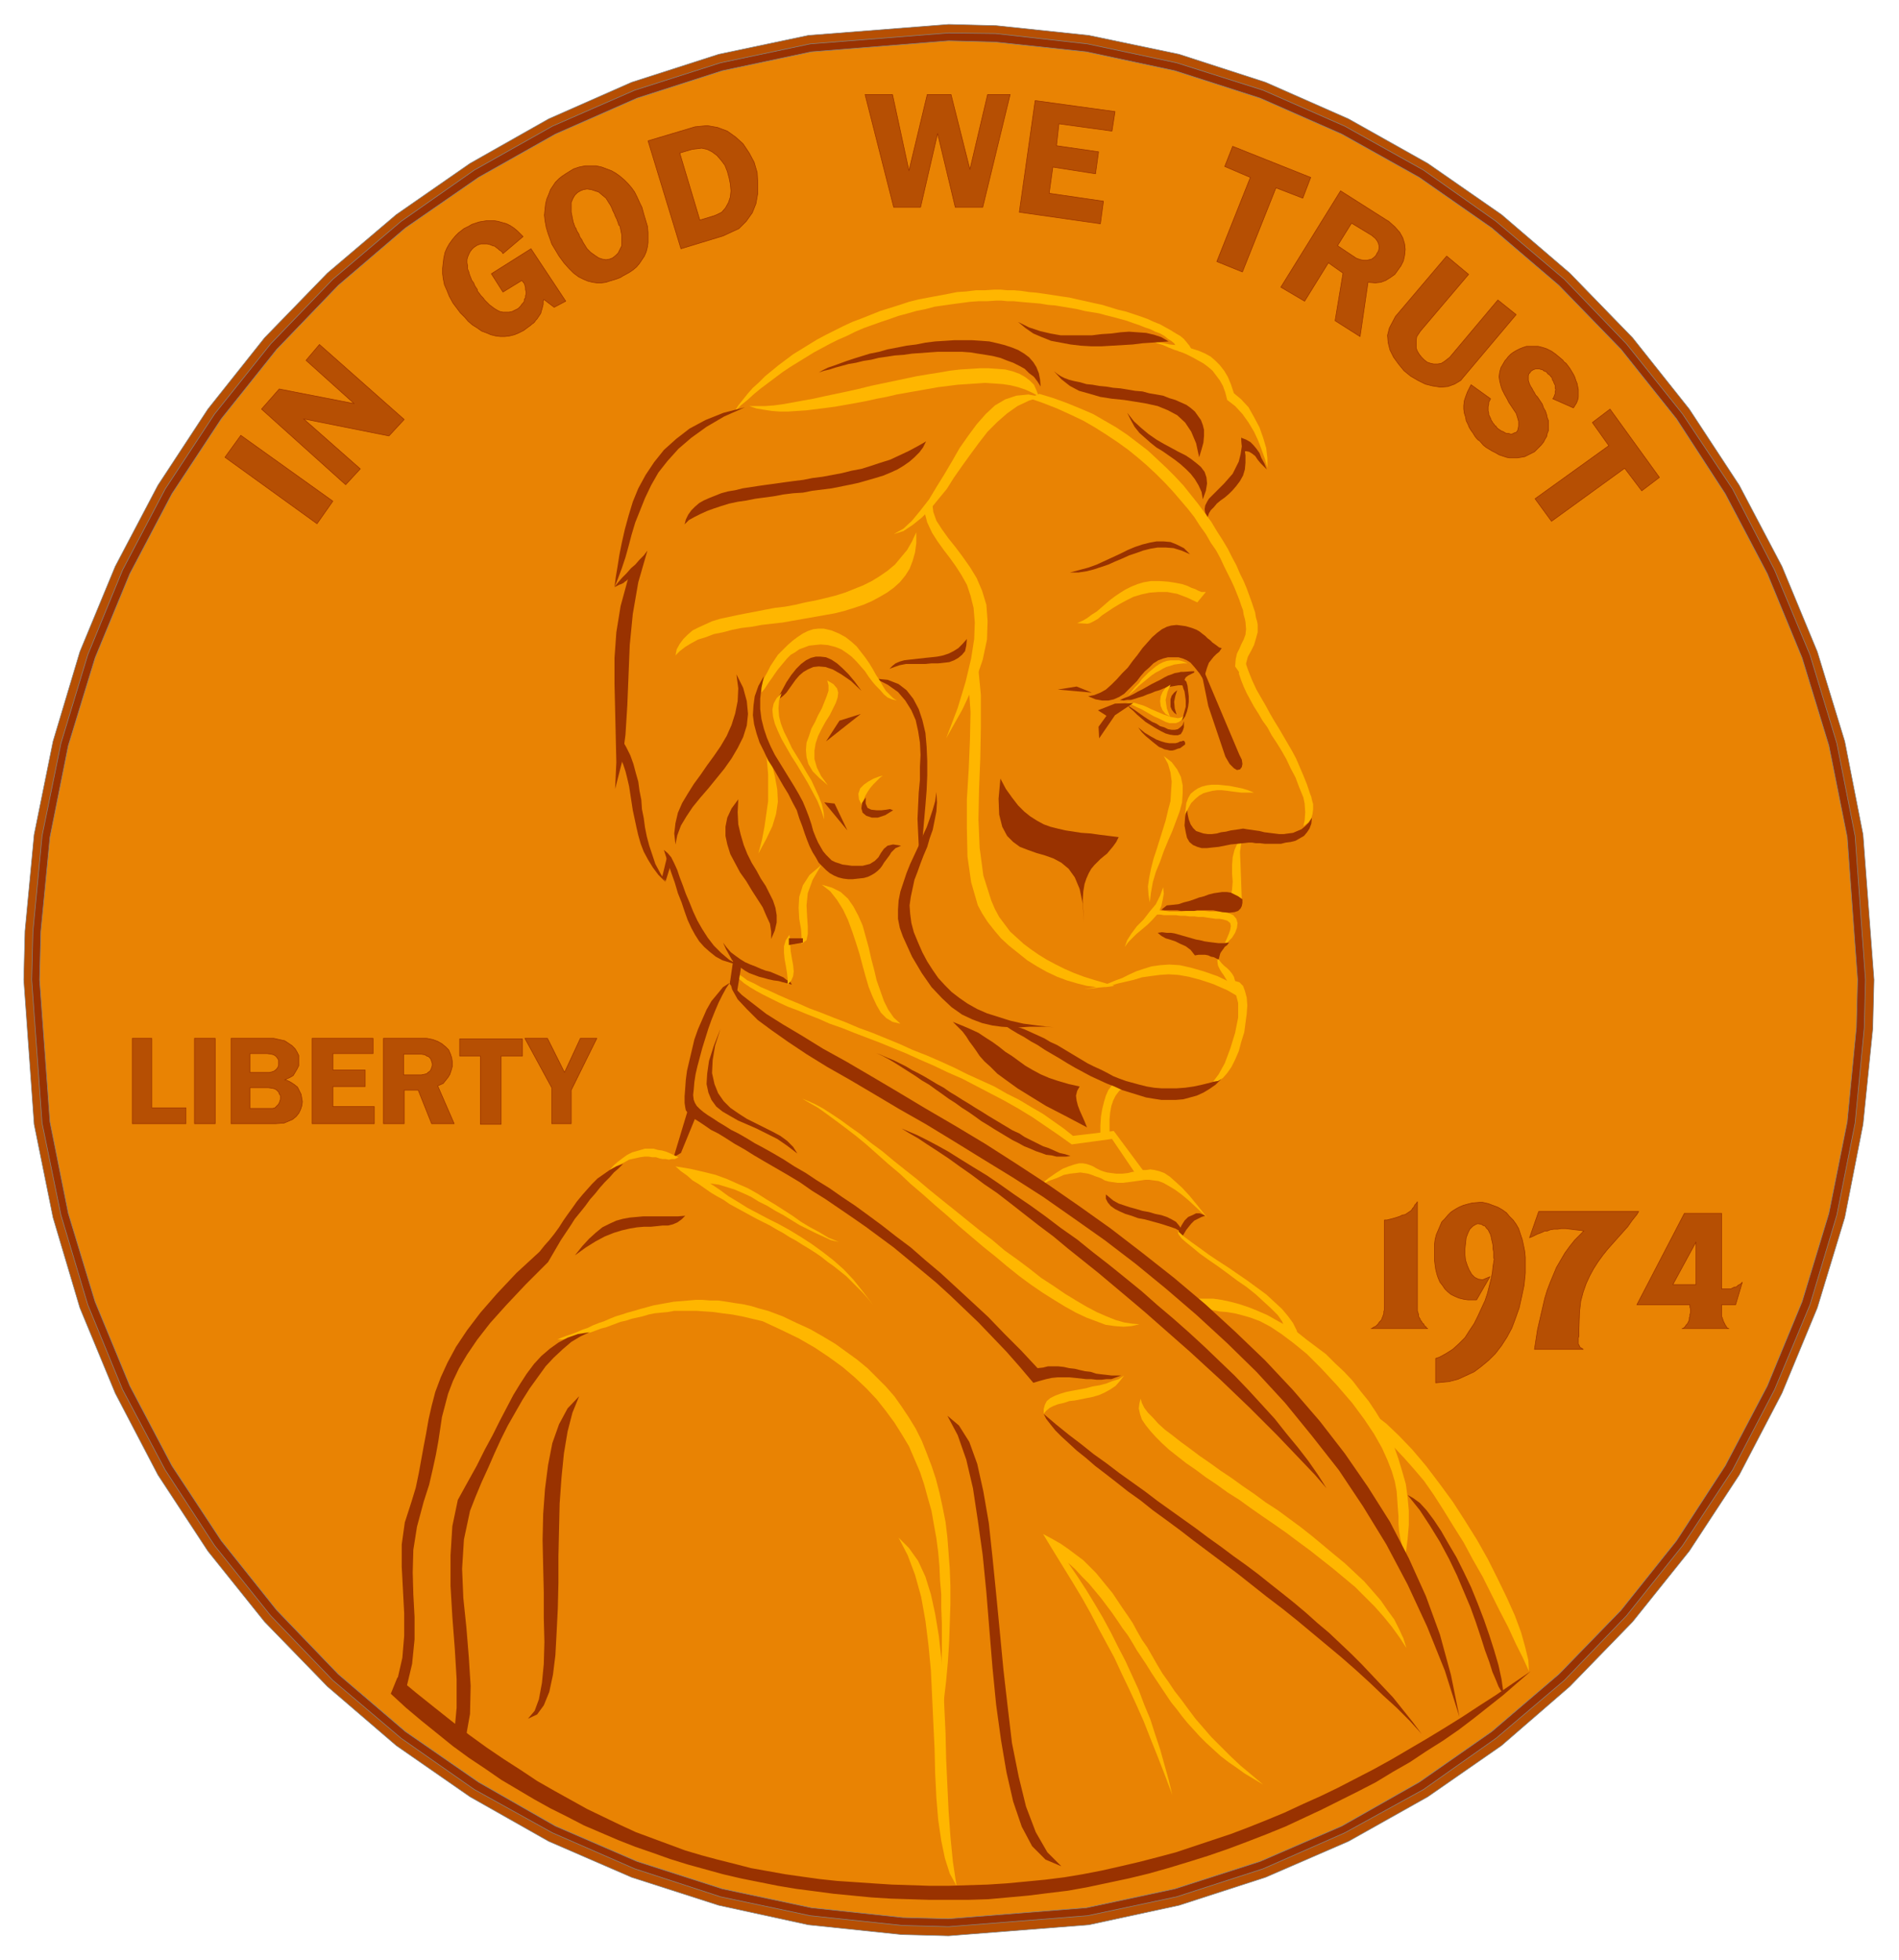 <svg xmlns="http://www.w3.org/2000/svg" width="493.465" height="509.307" fill-rule="evenodd" stroke-linecap="round" preserveAspectRatio="none" viewBox="0 0 3115 3215"><style>.brush1{fill:#b64f03}.pen1{stroke:#858585;stroke-width:1;stroke-linejoin:round}.brush2{fill:#993200}.brush3{fill:#e98303}.pen2{stroke:#993200;stroke-width:1;stroke-linejoin:round}.brush4{fill:#ffb600}.pen3,.pen4{stroke:none}</style><path d="M1556 40h0l78 2 152 16 148 31 142 46 136 60 130 73 121 84 112 96 103 106 93 117 82 125 70 133 58 140 45 147 30 153 18 238h0l-2 80-16 157-30 153-45 148-58 140-70 134-82 125-93 116-103 106-112 97-121 84-130 73-136 59-142 46-148 32-230 18h0l-77-2-153-16-147-32-143-46-136-59-129-73-121-84-113-97-103-106-93-116-82-125-70-134-58-140-44-148-31-153-17-237h0l2-80 15-158 31-153 44-147 58-140 70-133 82-125 93-117 103-106 113-96 121-84 129-73 136-60 143-46 147-31 230-18z" class="pen1 brush1"/><path d="M1556 54h0l77 1 151 17 146 31 142 45 134 59 129 72 119 84 112 95 102 106 92 115 82 123 69 133 58 139 44 145 30 152 17 236h0l-2 79-15 156-30 151-44 147-58 139-69 132-82 124-92 115-102 106-112 95-119 84-129 71-134 59-142 46-146 31-228 18h0l-76-2-151-16-147-31-141-46-135-59-128-71-120-84-112-95-102-106-92-115-81-124-70-132-57-139-44-147-31-151-17-235h0l2-79 15-157 31-152 44-145 57-139 70-133 81-123 92-115 102-106 112-95 120-84 128-72 135-59 141-45 147-31 227-18z" class="pen1 brush2"/><path d="M1556 67h0l76 2 150 16 145 31 140 45 134 59 127 71 119 83 110 94 102 105 91 114 80 123 69 131 57 138 44 144 30 150 17 234h0l-2 78-15 155-30 150-44 145-57 138-69 131-80 123-91 114-102 105-110 94-119 83-127 72-134 58-140 45-145 31-226 18h0l-75-2-150-16-146-31-140-45-134-58-126-72-120-83-110-94-101-105-91-114-81-123-69-131-57-138-44-145-30-150-17-233h0l2-79 15-155 30-150 44-144 57-138 69-131 81-123 91-114 101-105 110-94 120-83 126-71 134-59 140-45 146-31 225-18z" class="pen1 brush3"/><path d="m2639 731-27-38 29-22 81 112-29 22-28-37-120 87-27-37 121-87zm-92-77h0l1-1 1-2 1-3 1-2v-4l1-3-1-2v-5l-1-2-1-2-1-3-1-1-1-3-1-3h0-1l-2-3-2-1-2-2-1-2-3-1-2-1-2-2h-2l-3-1h-6l-3 1-2 1-3 2h0l-1 2-2 2-1 3v8l1 3 1 3 2 4 2 3 2 4 2 3 2 4 3 3 2 3 4 6h0l2 3 2 6 3 5 2 6 1 5 2 5v16l-2 5-1 5-3 5-2 4-4 5-4 4-7 7h0l-4 2-6 3-6 3-6 1-6 1h-13l-5-1-6-2-6-2-5-3-6-3-5-3-5-3-5-4-6-7h0l-2-1-3-3-3-4-3-5-3-4-3-5-2-5-3-6-1-6-2-6-1-7v-6l1-8 2-6 3-8 6-12 32 23h0l-1 2-2 4v3l-1 4v7l1 3v3l2 4 1 2 1 3 2 3 1 2 2 2 1 2 2 1h0l1 2 2 2 3 2 3 2 3 1 3 2 3 1h3l3 1h2l2-1 2-1 3-1 2-2 1-3 1-5h0v-8l-2-7-2-6-4-6-4-6-4-6-3-6-4-7-4-8-2-6-2-8-1-7 1-8 2-7 7-12h0l2-2 3-4 4-4 4-3 5-3 6-3 5-2 6-2h19l8 2 6 2 8 4 7 5 12 10h0l1 2 4 3 3 4 3 4 3 5 3 5 2 4 2 6 2 5 1 5 1 5v12l-1 5-2 5-5 8-34-15zm-90-162 30 24-86 102h0l-5 6-10 6-11 4-12 1-13-2-12-3-12-6-12-7-11-9-9-11-8-11-6-12-3-12-1-12 3-12 10-19 84-99 36 30-79 93h0l-2 3-4 6-1 6v13l2 5 3 5 4 5 4 4 5 4 6 2 5 1h6l6-1 5-3 9-7 79-94zm-258-179 74 47h0l5 3 10 9 8 9 5 9 3 10 1 9-1 10-2 9-4 8-5 7-5 7-7 5-8 5-8 3-9 1-12-1-13 89-41-26 13-78-24-17-39 63-39-23 98-158zm-148-22-42-18 13-33 128 51-13 34-44-17-55 138-42-17 55-138zm-353-126 131 18-5 32-87-12-4 36 69 10-5 36-70-11-6 43 89 13-5 37-133-19 26-183zm-177-10h39l31 123 29-123h37l-45 185h-45l-29-121-28 121h-44l-47-185h45l27 125 30-125zm-458 76 67-20h0l10-3 20-2 17 3 16 6 14 10 12 11 10 15 8 15 5 17 1 17v17l-3 17-6 15-10 14-12 12-26 12-69 21-54-177zM905 400h0l-2-6-4-11-3-10-2-11-1-9 1-10 1-9 2-8 3-7 3-8 4-6 4-6 6-6 5-4 6-4 8-5h0l5-3 9-3 10-2h18l9 2 8 3 8 3 7 4 7 5 7 6 6 6 6 7 5 7 4 8 5 11h0l3 6 3 11 3 10 3 10 1 10v17l-1 7-2 8-3 7-4 6-4 6-5 6-6 5-6 4-11 6h0l-3 2-5 2-6 2-7 2-6 2-7 1h-8l-7-1-8-2-7-3-8-4-8-6-8-8-8-9-8-11-12-20zm-99 49 65-41 57 86-19 10-17-13h0l-1 3v5l-1 4-1 4-1 3-1 4-2 3-2 3-2 3-2 2-2 3-2 2-3 2-2 2-3 2-4 3h0l-4 3-8 4-7 3-8 2-8 1h-7l-8-1-8-2-7-3-8-3-7-5-8-5-7-6-6-7-7-7-9-12h0l-3-4-6-11-4-10-4-9-2-10-1-8v-9l1-9 1-8 2-9 3-7 4-7 5-7 5-6 5-5 9-7h0l2-1 6-3 5-3 6-2 6-2 6-1 6-1h13l6 1 7 2 7 2 6 3 6 4 6 5 9 9-33 28h0l-1-2-2-2-3-2-2-2-3-2-2-2-4-1-2-1-3-1-4-1h-10l-3 1-3 1-3 2h0l-3 2-3 3-3 4-2 4-2 5-1 4v5l1 5v5l2 5 1 4 2 5 2 5 3 4 2 5 4 6h0v2l3 4 3 4 3 3 3 4 4 4 4 4 4 3 4 3 5 3 4 2 5 1h10l5-1 8-4h0l2-1 2-2 2-2 2-3 2-2 2-3v-3l2-3v-3l1-3v-3l-1-4v-3l-1-4-1-3-4-5-31 19-19-30zM429 671l29-33 123 24-79-71 22-26 139 123-25 27-140-28 93 82-24 26-138-124zm-60 79 26-36 151 108-26 37-151-109z" class="pen2 brush1"/><path d="m2217 366-23 37 30 20h0l2 1 6 2 5 1h5l4-1 4-1 4-3 3-3 2-4 2-3 1-4v-5l-1-4-2-4-3-4-6-5-33-20zM1115 251l33 110 23-7h0l5-2 8-4 6-7 5-9 3-9 1-10-1-11-2-10-3-11-4-10-6-8-7-8-8-6-8-4-9-2-16 2-20 6zm-114 85h0l-2-3-5-8-6-5-6-5-6-2-6-2-7-1-6 1-5 2-5 3-4 4-3 5-3 7v16l3 15h0v1l1 2 1 3 1 3 2 3 1 3 1 2 2 3 1 2 1 3 1 2 1 1 1 2 1 1v1h0l3 5 5 8 6 6 7 5 6 4 6 2 6 1 6-1 5-2 5-4 4-4 3-6 3-6v-17l-3-15h0l-1-1-1-1-1-3v-1l-1-2-1-3-1-2-1-2-1-2-1-3-1-2-1-2-1-2-1-3-1-2-2-4z" class="pen2 brush3"/><path d="M952 1703h27l-42 85v55h-32v-59l-44-81h37l28 56 26-56zm-164 29h-34v-28h103v28h-35v112h-34v-112zm-276-29h100v25h-66v27h53v27h-53v33h68v28H512v-140zm-133 0h70l9 2 9 2 6 4 6 4 5 5 3 5 3 6v17l-3 6-3 5-3 5-5 3-9 4h0l4 1 6 3 6 4 5 4 3 6 3 6 1 6 1 6-1 7-2 6-3 6-4 5-6 5-7 3-7 3-14 1h-73v-140zm-60 0h34v140h-34v-140zm-102 0h32v114h56v26h-88v-140zm412 0h71l10 2 8 3 7 4 6 5 5 5 3 7 2 6 1 7v7l-2 7-2 6-3 5-4 5-4 5-9 4 27 62h-37l-22-55h-23v55h-34v-140z" class="pen2 brush1"/><path d="M410 1784v34h37l4-1 2-2 3-3 2-3 1-3 1-3v-6l-2-3-1-3-3-3-3-2-4-1-7-1h-30zm0-56v31h32l4-1 3-1 3-2 2-2 2-3 1-3v-8l-1-2-2-3-2-2-3-2-4-1-7-1h-28zm252 1v34h29l5-1 4-1 2-2 3-2 2-3 1-3 1-3v-4l-1-3-1-3-1-2-3-3-3-1-3-2-6-1h-29z" class="pen2 brush3"/><path d="M2759 2179h1l2-1 2-2 2-3 2-2 1-2 1-2 1-3v-3l1-2v-3l1-3v-6l-1-3v-4h-87l78-150h61v124h15l2-1 2-1 2-1h2l2-1 2-2 2-1 2-1 3-3-11 37h-23 0v19l1 2 1 3 1 3 1 2 1 2 1 2 2 3 1 2 3 1h-77zm-242 34h0l1-6 2-13 2-13 3-13 3-13 3-13 3-13 4-13 5-13 5-12 5-12 7-12 7-12 8-11 8-10 15-15h0l-5-1-9-1-8-1-8-1h-7l-6 1h-6l-6 1-5 2h-4l-4 2-5 2-3 1-4 2-4 2-5 2 15-43h164l-3 5-8 10-7 10-9 10-8 9-8 9-8 9-8 10-8 11-7 11-6 11-6 13-5 14-4 15-2 17-1 28h0v13l-1 2v10l1 2 1 2 1 2 2 1 3 2h-80zm-162 55v-40h0l6-2 11-6 11-7 10-9 10-10 7-11 8-12 6-12 6-13 6-13 4-12 3-12 3-12 2-10 1-10 2-12h0l-1-2v-10l-1-5v-5l-1-5-1-4-1-5-1-4-2-4-2-4-3-3-2-3-3-1-3-2-6-1h0l-3 1-5 3-5 5-3 6-3 8-1 9-1 9v10l1 9 3 9 3 7 4 7 5 5 6 3 7 1 12-5-22 38h0-14l-7-1-8-2-7-3-6-3-5-4-5-5-4-6-4-5-3-7-2-6-2-8-1-7-1-8v-13h0v-13l1-8 2-8 3-7 3-7 3-7 5-5 5-6 5-5 6-4 7-4 7-3 7-2 8-2 12-1h5l9 2 8 3 8 3 7 4 7 5 5 6 6 6 5 7 4 7 3 9 3 9 2 9 2 10 1 10v16h0v10l-2 20-4 19-4 18-6 17-6 16-8 15-9 14-10 13-11 11-12 10-12 9-13 6-13 6-15 4-22 2zm-84-125v-142h4l8-2 7-2 6-2 4-2 5-1 3-2 3-2 3-2 2-2 1-2 2-2 1-2 1-2 2-2 2-3v173h0v6l1 3 1 3v3l1 2 2 3v2l2 1 1 3 2 1 1 2 1 2 2 1 1 2 2 1h-93 1l3-2 2-1 2-1 2-2 2-2 1-2 2-2 2-2 1-3 1-2 1-3 1-3v-3l1-3v-5z" class="pen2 brush1"/><path d="M2744 2107h38v-70l-38 70z" class="pen2 brush3"/><path d="m1705 1945 14-12 13-9 11-7 10-4 9-3 8-2h6l6 1 6 2 5 2 5 3 6 3 5 2 7 2 7 1 8 1h10l9-1 8-2 8-1 7-2h7l7-1 7 1 8 2 8 3 9 6 9 8 11 10 12 13 14 17 15 19-16-15-14-13-12-10-11-8-10-6-9-5-8-3-8-1-7-1h-6l-7 1-7 1-7 1-8 1-8 1h-9l-7-1-7-1-7-2-5-3-5-2-6-2-5-2-6-2-6-1-7-1-8 1-9 1-10 2-11 5-14 5-15 8z" class="pen3 brush4"/><path d="m1977 1994-4-2-5-2h-6l-6 3-7 3-6 6-5 8-5 11 7 6 3-5 3-5 4-5 4-5 5-5 6-3 6-3 6-2z" class="pen4 brush2"/><path d="m1932 2019 10 9 12 9 14 10 15 11 15 10 17 11 16 11 16 11 15 11 15 11 13 12 13 12 10 12 8 11 6 12 3 12-23-17-4-10-7-10-11-11-12-11-13-12-15-12-16-11-16-12-15-11-16-11-14-10-12-10-10-8-8-7-5-7-1-5z" class="pen3 brush4"/><path d="m1953 2132 12-2h25l14 2 14 3 15 4 15 5 15 6 16 7 16 9 16 9 17 10 15 12 16 12 16 12 15 15 15 14 14 15 13 17 13 16 12 18 11 18 10 19 9 20 7 20 6 20 6 21 3 22 2 22v23l-2 23-3 23-6-12-3-12-2-12-1-12v-12l-1-13-1-14-1-14-3-16-5-17-7-18-9-20-13-23-16-24-20-27-25-29-26-28-23-23-22-18-20-15-18-12-17-9-16-6-14-4-12-3-12-2-12-1-10-2-10-2-10-3-9-5-9-7z" class="pen3 brush4"/><path d="m2273 2364 15 11 15 16 16 18 17 20 16 23 16 25 16 26 17 27 15 28 16 28 14 28 14 28 14 27 12 26 12 24 10 22-1-18-5-21-7-25-10-27-13-29-15-31-16-32-18-32-20-32-20-31-22-30-22-29-22-26-22-23-21-20-21-16 20 45z" class="pen3 brush4"/><path d="m1197 1608 4 15 9 16 15 16 18 18 23 17 27 19 30 20 34 21 37 21 39 23 42 25 44 25 46 28 47 29 49 30 50 32 50 35 51 36 51 39 50 41 50 43 50 46 48 47 47 51 44 54 44 56 40 60 38 62 35 66 32 69 29 72 24 76-14-69-18-66-23-63-28-62-31-60-36-57-38-55-41-53-44-51-46-49-49-47-49-45-51-43-52-41-52-40-52-37-52-36-52-34-50-32-50-30-48-28-45-27-44-26-41-24-38-21-34-21-32-19-27-17-22-17-18-14-13-13-7-11z" class="pen4 brush2"/><path d="m1839 2256-8 3-8 3h-8l-8 1h-8l-9-1h-8l-9-1-9-1-10-1h-19l-10 1-9 2-11 3-10 3-22-26-22-25-23-24-23-24-23-22-23-22-23-21-24-20-23-19-23-19-23-17-23-17-23-16-22-15-22-15-21-13-20-14-20-12-19-11-19-11-17-10-16-10-16-9-14-9-13-8-12-6-10-7-9-6-8-5-6-5-5-5-3-4-1-5-1-7v-11l1-13 1-14 2-15 4-17 4-17 4-17 6-17 7-16 7-16 8-14 10-12 9-11 11-7-6 9-6 11-6 12-6 14-6 15-5 14-5 16-5 16-4 15-4 15-3 13-2 13-1 12-1 9 1 8 2 5 3 5 5 5 6 5 7 5 8 5 9 6 10 6 11 7 12 6 14 8 13 8 15 8 16 9 17 10 17 11 19 11 18 12 21 13 20 14 21 14 22 16 23 17 23 18 24 18 24 21 25 21 25 23 26 24 27 25 26 27 28 28 27 29 9-1 8-2h17l9 1 9 2 9 1 8 2 9 2 9 1 9 3 8 1 9 1 8 1h16z" class="pen4 brush2"/><path d="m1844 2256-9 6-10 3-10 4-11 3-12 2-11 3-11 2-11 2-10 2-10 3-8 3-8 4-6 5-3 6-2 7v8l4-5 6-5 6-3 8-3 9-2 9-3 9-1 10-2 10-2 10-2 10-3 9-4 9-5 9-6 7-8 7-9z" class="pen3 brush4"/><path d="m1712 2319 20 17 21 17 21 16 20 16 21 15 21 16 21 15 21 15 21 16 21 15 21 15 21 15 20 15 21 15 20 15 21 15 20 15 20 16 19 15 20 16 19 16 19 17 19 16 18 17 18 17 18 18 17 18 17 18 17 18 16 20 16 20 15 20-20-22-21-21-22-20-22-21-23-21-24-21-24-20-24-20-24-20-25-20-25-19-24-19-24-19-24-18-24-18-24-18-22-17-23-17-22-16-20-16-21-15-19-15-18-14-17-13-15-13-15-12-13-12-12-11-10-10-8-10-7-9-4-8z" class="pen4 brush2"/><path d="m1871 2294 2 7 4 8 6 8 8 8 9 10 11 10 12 9 14 11 15 11 16 12 16 11 18 13 18 12 18 13 19 13 19 14 20 13 19 14 19 14 19 15 18 15 18 15 17 14 16 15 16 15 14 16 13 15 11 16 11 15 8 16 7 15 5 16-11-17-13-18-13-16-15-17-16-16-16-16-18-15-18-15-19-15-19-15-19-14-20-15-20-14-19-13-20-14-18-13-19-12-18-13-18-12-16-12-16-11-14-11-14-11-12-11-10-10-9-10-8-10-6-9-3-9-2-9 1-8 2-8zm-555-492 12 7 14 8 14 10 15 11 16 12 17 13 17 14 18 16 18 16 19 16 18 17 20 17 19 17 21 18 19 17 20 17 20 17 20 16 19 16 20 16 19 14 19 13 19 12 18 11 18 10 17 8 16 6 16 6 15 2 14 1 13-1 13-3-12-1-13-2-14-4-15-6-16-7-17-9-17-10-18-11-19-13-20-13-19-15-20-15-21-15-20-17-21-16-21-17-21-17-20-16-21-17-20-17-19-15-20-16-18-15-19-14-17-14-17-12-15-11-15-10-14-9-13-7-11-5-10-4zm756 1125-19-16-18-15-17-16-16-16-15-15-13-15-13-15-12-16-11-15-11-14-10-15-10-14-9-15-8-14-8-14-9-13-8-14-7-13-8-12-9-13-8-12-8-12-9-11-9-11-9-11-10-10-11-11-12-9-12-9-13-9-14-8-15-8 17 28 16 26 16 26 15 25 14 25 13 25 13 24 13 24 12 26 12 25 12 26 12 27 11 28 12 30 12 31 12 32-6-25-7-25-7-25-8-24-8-25-10-24-9-24-11-24-11-24-12-23-12-24-13-24-13-22-14-23-15-23-15-22 12 11 11 12 11 11 10 12 10 12 9 12 9 12 9 13 8 12 9 12 8 13 7 12 8 12 8 12 8 13 8 12 8 12 8 12 8 12 9 11 9 12 9 11 10 11 10 11 11 11 11 10 12 11 13 10 13 9 14 10 15 9 15 9zm-598-405 15 29 12 32 10 36 7 39 5 40 4 42 2 43 2 43 2 42 1 41 2 40 3 36 5 34 6 29 8 25 11 20-6-40-4-41-3-42-2-42-2-43-1-43-2-42-2-41-3-39-4-37-6-36-7-32-9-29-12-26-15-21-17-17z" class="pen3 brush4"/><path d="m914 2197 7-3 8-3 9-3 8-3 9-4 9-3 8-4 10-4 9-3 9-4 10-4 10-3 9-3 11-3 10-3 11-3 11-3 11-2 11-2 11-2 12-1 12-1 12-1h12l12 1h13l14 2 12 2 14 2 14 3 13 4 15 4 24 9 23 11 22 10 21 12 20 12 18 13 18 13 17 14 15 15 15 15 14 16 12 17 12 18 11 18 10 20 8 20 8 21 7 21 6 23 5 23 5 25 3 25 2 26 2 27 1 28v29l-1 30-1 31-2 32-3 33-4 34-4 35v-94l1-23v-47l-1-24v-23l-2-23-1-23-2-23-3-23-4-22-4-23-6-21-6-22-7-21-9-21-9-21-12-20-12-19-14-19-15-19-17-18-19-18-20-17-22-16-24-16-26-15-29-14-30-14-17-4-17-4-16-3-16-2-14-2-14-1-14-1h-37l-11 2-11 1-10 1-10 2-10 3-9 2-9 2-9 3-9 2-8 3-8 3-8 3-8 2-8 3-8 3-8 2-7 3-9 1-8 3-8 1-8 2h-8z" class="pen3 brush4"/><path d="m1554 2322 19 16 17 27 13 36 10 45 9 52 6 56 6 60 6 62 6 63 7 61 7 59 11 55 12 49 16 42 19 33 23 23-26-11-22-22-17-32-14-41-11-48-9-53-8-58-6-61-5-61-5-62-6-61-8-57-8-53-11-47-14-40-17-32z" class="pen4 brush2"/><path d="m1432 2140-9-11-8-9-9-9-9-9-9-9-10-8-10-8-10-7-10-8-10-7-11-7-10-6-11-7-11-6-11-7-11-6-10-6-12-6-10-5-11-6-11-6-11-6-11-6-10-7-11-6-10-6-10-7-10-7-10-6-9-8-10-7-9-8 24 4 22 5 20 5 19 7 18 8 16 7 16 9 14 9 15 9 14 9 14 9 14 10 15 9 15 8 15 9 17 7-13-3-13-6-13-6-12-6-14-7-13-8-13-8-13-7-13-8-14-7-13-8-13-6-14-6-13-4-13-4-14-2 15 10 15 11 15 9 16 10 17 9 17 9 18 9 18 10 18 11 17 11 18 13 18 14 17 15 16 17 16 20 16 21z" class="pen3 brush4"/><path d="m1142 1830-12-15-25 83 12-7 25-61z" class="pen4 brush2"/><path d="m1113 1898-7-3-6-3-7-3-7-2-7-1-7-2h-14l-7 2-7 2-7 2-8 4-7 5-8 6-7 6-7 8 12-7 11-5 9-5 9-2 9-2 7-1h7l6 1h6l6 2 5 1h5l5 1 5-1h5l6-3z" class="pen3 brush4"/><path d="m1022 1909-11 4-11 6-10 7-10 7-9 9-8 9-8 9-9 11-7 10-8 11-7 10-7 11-8 11-8 10-8 9-8 10-38 35-32 34-27 31-22 29-18 27-14 26-11 24-9 24-6 23-5 22-4 23-4 21-4 22-4 22-5 24-7 23-11 34-5 36v37l2 38 2 38v37l-3 36-8 35 14 17 10-42 4-40v-37l-2-37-1-36 1-37 6-38 11-41 9-28 6-26 5-23 4-22 3-20 3-20 5-19 5-19 8-21 10-21 13-22 17-25 21-27 26-29 32-34 37-37 7-12 7-12 7-12 8-12 8-12 7-11 9-11 8-10 8-11 8-9 8-10 8-9 8-8 7-8 8-7 7-7z" class="pen4 brush2"/><path d="m943 2059 12-15 11-12 11-10 11-9 12-6 11-5 11-3 11-2 11-1 11-1h57l12-1-6 6-7 5-7 3-8 2h-9l-9 1-10 1h-11l-12 1-12 2-13 3-13 4-15 6-15 8-16 10-18 13zm24 126-19 3-17 6-15 8-14 10-14 12-12 13-12 16-11 17-11 18-11 21-11 21-12 24-13 24-13 26-15 27-16 29-9 43-3 48v50l3 51 4 52 3 50v47l-4 43 18 12 8-45 1-46-3-47-4-49-5-48-2-48 3-48 10-47 9-23 10-24 11-24 10-23 11-24 11-22 12-21 12-21 12-19 13-18 13-18 13-14 15-14 14-12 15-9 15-7z" class="pen4 brush2"/><path d="m950 2290-19 20-14 26-11 31-7 36-5 39-3 41-1 43 1 44 1 42v42l1 39-1 36-3 31-5 27-7 19-11 13 15-7 11-15 9-22 6-28 4-32 2-37 2-40 1-42v-43l1-44 1-43 3-42 4-40 6-36 8-31 11-27z" class="pen4 brush2"/><path d="m652 2751-11 27 25 23 25 21 26 21 26 21 26 19 27 18 26 18 27 16 27 16 27 15 28 14 27 14 28 12 28 12 28 11 29 10 28 10 29 9 29 8 29 8 30 7 30 6 30 6 30 5 31 4 30 4 31 3 31 3 32 2 31 1 32 1h65l32-1 33-3 33-3 32-4 33-4 33-6 33-7 33-7 33-8 32-9 33-10 32-10 32-11 32-12 31-12 32-13 30-14 30-14 30-15 30-15 29-15 28-17 28-16 27-18 27-17 26-18 25-19 24-19 24-19 23-20 22-19-28 19-29 20-28 18-29 19-29 18-28 17-29 17-29 17-29 16-29 15-29 15-29 14-29 13-30 14-29 12-30 12-29 11-30 10-30 10-30 10-30 8-31 8-30 7-31 7-31 6-30 5-32 4-31 3-32 3-31 2-32 1-32 1h-31l-31-1-31-1-31-2-29-2-30-2-28-3-29-4-28-4-28-5-28-5-27-7-28-7-26-7-27-8-27-10-27-10-27-10-26-12-27-13-27-13-27-15-27-15-28-16-27-18-28-18-28-19-29-21-28-22-29-23-30-24-30-25z" class="pen4 brush2"/><path d="m1202 1588 3 5 5 4 8 5 8 6 11 5 11 6 14 6 15 7 16 7 17 7 18 8 19 7 20 8 21 8 21 9 22 8 22 9 22 9 22 10 23 9 23 10 22 10 22 11 22 10 22 10 21 12 20 10 20 12 19 11 17 12 17 12 15 12 67-8 52 70-13 5-42-62-66 9-21-15-22-15-22-15-23-14-23-13-23-12-23-12-23-12-23-10-23-11-23-10-22-10-22-9-22-9-21-8-21-8-20-8-20-7-18-8-18-7-17-7-16-6-15-7-14-7-12-6-11-6-10-6-9-6-7-6-6-6-4-7-2-6z" class="pen3 brush4"/><path d="m1940 2022-2-6-4-6-5-6-7-4-8-4-9-3-10-2-10-3-11-2-10-3-11-3-9-3-9-3-9-5-6-5-6-5v7l3 6 5 6 7 5 8 4 9 4 10 3 11 4 11 2 11 3 11 3 10 3 9 3 9 3 7 4 5 3zm-743-408 6-41 13 11-7 43-12-13zm240 113 11 5 11 6 10 6 11 7 11 7 11 7 10 7 12 7 11 8 10 7 11 8 11 7 11 8 11 7 10 7 11 8 10 6 11 7 10 6 10 6 10 6 10 5 9 5 10 4 9 4 9 3 8 3 9 1 8 2h16l7-1-9-3-9-2-9-4-9-4-9-3-10-5-10-5-10-5-9-6-11-5-10-6-10-6-10-6-10-6-11-7-10-6-11-7-10-6-11-7-10-6-10-7-11-6-10-6-10-6-11-6-10-5-10-6-10-5-10-5-10-4-9-4-10-4zm42 124 13 8 14 8 15 10 17 11 18 12 18 13 20 14 20 15 22 15 22 17 23 18 23 18 24 18 24 20 25 20 25 20 25 21 25 21 26 22 25 22 25 22 25 22 25 23 24 22 24 23 24 23 22 22 23 23 21 22 21 22 20 21 19 22-14-22-16-23-17-22-19-23-19-24-21-23-22-24-23-24-24-23-25-24-25-23-26-23-26-22-26-23-27-22-26-21-27-21-26-21-27-19-25-19-25-18-25-17-24-17-22-15-23-14-21-13-19-12-18-10-17-9-16-8-14-6-12-5zm830 601 9 5 11 8 11 12 12 16 12 18 12 21 13 22 12 24 12 25 11 27 10 26 9 26 8 25 7 24 5 23 3 21-4-2-4-7-4-10-6-14-5-16-7-19-7-22-8-24-9-25-11-26-11-26-13-27-15-28-16-26-17-26-20-25zm-1127-765-11 28-8 25-3 21-1 17 3 14 5 12 8 11 10 8 12 7 14 8 14 6 16 7 16 8 18 9 16 11 17 13-7-11-10-10-11-8-13-7-14-7-14-7-14-7-14-9-13-9-11-11-9-13-6-15-4-18 1-21 4-24 9-28z" class="pen4 brush2"/><path d="m1805 1862 15-2v-24l1-11 2-11 3-9 4-8 6-8 8-5-13-11-7 7-6 8-4 9-3 10-3 12-2 12-1 15v16z" class="pen3 brush4"/><path d="m1436 1113 20 10 17 12 12 14 10 16 7 16 4 18 3 19 1 20-1 20v21l-2 21-1 22-1 21 1 22 1 21 3 20 2-18 2-21 2-23 2-23 2-25 1-24v-24l-1-23-2-23-5-21-6-18-9-17-11-14-13-10-18-7-20-2z" class="pen4 brush2"/><path d="m1536 1299-2 15-4 14-5 15-5 14-7 15-6 15-7 15-7 15-6 15-5 15-5 15-3 15-1 15v15l3 15 5 14 15 33 16 27 16 23 17 18 16 15 17 12 17 8 16 6 17 4 15 2 16 1h15l15-1h27l12 1-26-3-23-3-22-5-19-6-19-6-16-7-16-9-13-9-13-10-11-11-11-12-9-13-9-14-8-15-7-16-7-17-4-15-2-15-1-14 2-14 3-14 3-14 5-13 5-14 5-13 6-14 4-14 5-14 3-15 3-15 1-15-1-17zm105-22-3 33 1 26 5 20 8 15 10 10 11 8 13 5 14 5 14 4 14 5 13 7 12 10 10 14 8 19 5 24 2 31-1-19-1-17 1-15 2-12 3-9 4-9 4-7 5-6 5-5 5-5 6-5 5-4 5-6 5-6 5-7 4-8-16-2-16-2-14-2-15-1-13-2-13-2-13-3-12-3-11-4-11-6-11-7-10-8-10-10-10-13-10-14-9-17z" class="pen4 brush2"/><path d="m1632 1674 8 4 10 5 9 6 10 6 11 6 11 7 11 6 12 8 12 7 12 7 13 8 12 7 13 7 13 7 13 6 13 6 13 5 13 6 13 4 13 4 13 4 12 2 13 2h24l12-1 11-3 11-3 11-5 10-6 10-7 9-9-15 5-16 4-14 3-14 2-14 1h-25l-12-1-12-2-12-3-11-3-11-3-11-4-10-4-11-6-10-5-11-5-10-5-10-6-10-6-10-6-10-6-10-6-11-5-10-6-11-5-11-5-11-5-12-4-12-4-12-3-12-3z" class="pen4 brush2"/><path d="m1348 1451 14 11 11 14 10 16 8 17 7 19 6 18 6 19 5 19 5 18 5 17 6 15 7 15 7 12 9 9 10 6 13 3-11-10-9-13-7-14-6-17-6-17-4-17-5-19-4-18-5-18-5-18-7-16-8-15-9-13-12-11-14-7-17-5z" class="pen3 brush4"/><path d="m1563 1676 15 6 14 6 13 6 12 8 11 7 11 8 10 8 11 7 11 8 11 8 12 7 13 7 14 6 15 5 17 5 18 4-4 7-2 8 1 8 2 8 3 8 4 9 4 9 4 10-36-19-31-16-26-16-21-13-18-13-15-11-11-11-10-9-8-9-6-9-5-7-6-8-5-8-6-8-7-7-9-9z" class="pen4 brush2"/><path d="m1990 1774 9-12 10-18 9-24 8-26 5-25v-24l-5-19-13-11v-6l-3-5-3-5-3-4-3-5-3-6-1-6v-9l3 6 4 5 4 4 5 4 4 4 4 5 3 5 2 7 7 2 6 6 3 8 3 11 1 13-1 14-2 15-2 15-5 16-4 15-6 14-6 12-7 10-7 8-8 5-8 1zm-82-319-5 14-7 14-10 12-10 13-11 11-9 12-7 11-4 11 6-8 7-7 6-6 6-5 6-5 7-6 7-7 8-9h5l6 1h20l7 1h8l7 1h8l7 1h8l6 1 7 1 7 1h6l6 1 7 2 5 4 1 5-1 6-2 6-3 7-3 7-3 6 7-6 7-7 5-8 3-8 1-8-2-7-5-6-9-4-7-1-8-1h-15l-8-1h-31l-7 1h-20l-6-1h-5l-5-1 3-7 2-9 2-11-1-11z" class="pen3 brush4"/><path d="m1899 1530 7-1 8 1h7l6 1 7 2 7 2 7 2 7 2 7 2 6 1 8 2 7 1 8 1 8 1h8l9-1-3 4-4 3-2 3-3 4-2 3-1 3-1 4-1 4-4-2-4-2-5-1-4-2-5-1h-11l-6 1-7-9-8-6-9-4-8-4-9-3-7-2-7-4-6-5z" class="pen4 brush2"/><path d="m2037 1478-18-8 2-11 1-13-1-13v-14l1-13 3-12 4-9 8-8-3 20 1 24 1 28 1 29z" class="pen3 brush4"/><path d="m1905 1492 9-7 10-1 9-1 9-3 8-2 9-3 8-3 8-2 8-3 8-2 7-1 7-1h7l7 1 6 3 6 3 7 5v6l-1 5-2 4-4 4-6 2-9 1-11-1-15-3h-26l-5 1h-22l-6-1h-21l-5-1z" class="pen4 brush2"/><path d="m2037 1638-15-25-25-12-23-8-21-6-18-4-17-1-15 1-14 2-13 4-12 4-11 5-12 6-11 4-12 5-13 4-12 3-15 2 15-1 15-2 13-2 13-4 13-3 13-3 13-4 14-2 15-2 15-1 16 1 17 3 19 5 21 7 23 10 24 14zm-128-398 13 10 9 12 6 12 3 14v13l-1 15-4 15-6 16-6 16-7 16-7 17-6 17-7 17-5 17-3 17-2 16-2-12-1-14 2-14 3-15 4-16 5-15 5-16 5-16 5-16 4-17 4-15 1-16 1-16-2-15-4-14-7-13zm-201-589-21-4-20 2-18 6-17 10-15 14-15 17-14 19-14 20-12 21-13 22-13 21-12 20-14 18-14 17-14 13-16 9 16-5 15-10 15-12 14-14 13-16 14-17 12-19 14-20 13-18 14-19 14-18 16-16 16-14 17-12 19-9 20-6z" class="pen3 brush4"/><path d="m1529 824-13 14 5 19 8 17 9 14 10 14 10 13 10 14 9 14 9 16 6 18 5 20 2 24-1 27-5 32-9 38-13 43-19 50 27-48 20-43 13-38 7-33 1-30-2-27-7-23-9-21-11-18-12-17-12-16-12-15-10-14-9-14-5-14-2-16z" class="pen3 brush4"/><path d="m1604 1088-15 37 3 43-1 46-2 48-3 49v48l1 46 6 42 11 38 7 13 9 14 11 14 11 13 13 12 15 12 15 12 16 10 16 9 17 8 16 6 17 5 16 4 16 2h15l14-2-17-5-17-5-16-5-16-6-16-7-14-7-15-8-13-8-13-9-12-9-11-10-11-10-9-12-9-12-7-13-6-14-13-41-6-45-2-47 1-50 2-50 1-52v-52l-5-52z" class="pen3 brush4"/><path d="m1947 1322-3 18-1 14 2 11 2 9 4 7 6 5 7 3 7 2h9l9-1 10-1 10-2 10-2 10-1 10-1 9-1h6l6 1h7l8 1h26l8-2 8-1 8-2 7-4 7-4 5-6 4-6 3-8 1-10-5 8-6 6-6 5-7 3-7 3-8 1-7 1h-8l-8-1-8-1-8-1-8-2-7-1-7-1-7-1-6-1-6 1-7 1-7 1-8 2-8 1-7 2-8 1h-7l-7-1-6-2-6-2-5-5-4-6-3-8-2-9-1-13z" class="pen4 brush2"/><path d="m2042 1084-10 20 4 12 4 10 5 11 6 11 6 11 7 11 7 12 8 11 7 13 8 12 8 13 8 14 7 15 8 15 6 16 7 17 2 10 1 14-1 14-2 9 8-6 5-7 2-7 1-8v-8l-2-7-1-5-2-5-5-15-6-15-6-14-6-14-7-13-7-12-7-12-7-12-8-13-7-12-7-13-7-12-8-14-7-15-6-15-6-17zm-98 252 1-10 1-9 3-8 4-7 6-5 6-4 7-3 8-2 8-1h10l9 1 10 1 10 2 10 2 10 3 10 4h-21l-8-1-8-1-7-1-9-1h-7l-8 1-8 2-7 2-7 4-6 5-7 7-5 9-5 10z" class="pen3 brush4"/><path d="m2026 1093 1-12 2-9 4-8 3-7 4-8 3-8 1-9-1-12-1-5-2-7-1-7-3-8-3-9-4-10-4-10-5-11-6-12-6-12-6-13-7-13-9-13-8-14-10-14-9-14-11-14-12-14-12-14-13-14-14-14-15-14-15-13-16-13-18-13-18-12-19-12-19-11-21-10-22-10-23-9-23-8 17-7 23 7 22 8 22 9 21 9 19 11 19 11 18 12 17 13 17 13 15 14 15 14 14 14 14 15 12 15 12 15 11 15 11 15 9 15 9 14 9 15 7 14 7 13 6 14 6 12 5 12 4 11 4 11 3 9 3 9 1 7 2 7 1 5v13l-3 11-3 10-5 10-5 9-3 11-2 13v15l-16-23z" class="pen3 brush4"/><path d="m2036 717 5 16 2 14v12l-1 11-3 10-5 9-6 8-6 7-6 6-7 6-7 5-6 5-5 6-5 5-3 5-2 6-4-7-1-6 1-6 3-6 3-5 6-6 6-6 6-6 7-7 7-8 7-8 5-10 5-10 3-12 2-13-1-15z" class="pen4 brush2"/><path d="m2036 718 2 23 6-1 5 1 5 3 5 4 4 6 5 6 5 5 5 5-4-10-5-9-3-8-5-7-5-6-5-5-7-4-8-3z" class="pen4 brush2"/><path d="m1889 559 10 2 10 2 10 2 10 1 10 2 10 2 10 3 9 3 9 4 9 5 7 6 8 8 7 9 6 10 5 12 5 15 12 10 12 13 9 16 9 17 6 17 5 17 2 17v15l-4-14-5-14-6-16-7-15-9-15-10-14-12-13-13-10-3-12-4-11-5-9-6-8-6-8-7-6-8-6-9-5-9-5-10-5-9-4-10-3-10-4-9-4-10-3-9-4z" class="pen3 brush4"/><path d="m2004 1063-4-1-4-3-4-3-3-2-4-4-4-3-4-4-4-3-5-4-5-3-5-2-6-2-7-2-7-1-8-1-9 1-7 2-8 4-8 6-8 7-8 9-8 9-8 11-8 10-8 11-9 9-9 10-9 9-9 8-9 5-10 4-10 2 12 5 11 2h10l9-2 9-4 8-5 7-7 7-7 7-7 6-8 7-8 7-6 7-7 8-5 8-3 8-2h17l7 2 7 3 6 4 7 8 8 10 8 13 1-13 3-10 3-8 4-5 4-5 4-4 5-4 4-6zm-137 130 6 8 6 6 6 5 6 5 5 4 5 4 5 2 4 2 5 1 4 1h4l4-1 5-2 4-1 4-3 4-3v-3l-1-2-1-1h-2l-2 1h-2l-4 2-4 1h-10l-6-1-7-2-8-3-9-5-10-6-11-9z" class="pen4 brush2"/><path d="M1971 1104v-8l-1-7 63 149 4 8 1 7-1 5-3 4-5 1-5-3-7-7-7-12-28-83-11-54zm-32 78 5-7 3-8 2-8 1-8v-9l-1-8-1-9-2-7-3-3 2-4 4-3 6-3 4-2v-2h-5l-13 1h-4l-4 1-6 1-5 2-6 2-6 3-7 4-6 3-8 4-7 4-7 4-8 4-7 4-8 4-8 3-7 3 6 1 6-1h6l7-2 6-2 7-2 7-3 6-2 7-3 7-2 7-3 6-2 6-1 6-1 6-1h6l1 1 1 4 2 5 1 7 1 8v10l-3 11-3 12z" class="pen4 brush2"/><path d="m1941 1175-4 2-5 1-5-1-6-1-6-2-6-2-7-3-7-3-7-3-6-3-7-3-7-2-6-2-6-1h-5l-5 1 6 1 7 3 6 3 7 3 7 4 7 4 7 4 7 3 6 3 6 3 6 2h11l5-2 4-3 3-6z" class="pen3 brush4"/><path d="m1942 1183-2 6-4 4-4 3-5 1h-5l-6-1-6-3-7-2-6-4-7-3-8-5-6-4-7-5-7-5-6-4-6-4 3 4 6 5 6 6 7 6 7 6 8 5 8 5 9 5 8 4 7 2 7 1h6l5-2 3-5 2-6v-10z" class="pen4 brush2"/><path d="m1920 1123-8 5-5 7-3 7-1 8 1 8 3 7 5 6 7 4-5-13-2-14 3-13 5-12z" class="pen3 brush4"/><path d="m1931 1132-5 4-4 5-2 6v12l2 5 4 5 4 3-3-10-1-11 2-10 3-9z" class="pen4 brush2"/><path d="M1948 1088h-7l-8 1-7 1-6 2-7 2-6 3-5 3-6 3-6 4-5 4-6 5-5 4-6 5-6 6-6 5-6 5 6-7 6-7 6-6 5-7 6-6 5-5 6-5 6-5 6-4 6-3 6-2 6-1h14l7 2 7 3zm-477 61-6-4-6-6-6-6-5-8-5-9-6-9-5-9-6-10-7-10-7-9-7-9-9-8-9-7-11-6-12-5-13-3h-8l-9 1-9 3-8 4-9 6-8 6-8 7-8 8-8 8-6 9-6 9-5 10-5 9-3 8-2 9v8l5-6 4-6 4-6 5-7 4-6 5-7 5-6 5-6 5-6 6-6 7-4 7-5 8-3 8-3 9-1 10-1 12 1 12 3 10 4 9 6 8 6 8 8 7 8 7 8 6 9 6 8 6 7 7 7 6 7 6 5 7 3 8 2z" class="pen3 brush4"/><path d="m1357 1116 2 8v9l-3 9-4 10-4 10-6 11-5 11-6 11-4 12-4 11-1 12 1 12 3 11 7 12 11 11 14 12-11-15-7-14-4-14v-14l2-12 4-12 6-12 6-11 7-11 5-10 5-10 3-9 1-8-2-7-6-7-10-6z" class="pen3 brush4"/><path d="m1413 1133-17-16-16-11-14-8-12-4-11-1-9 1-9 4-7 4-7 6-6 7-5 7-5 7-5 7-5 5-5 4-5 2 8-15 7-13 8-12 8-10 8-8 8-6 8-4 8-2h8l9 1 9 4 9 6 9 8 10 10 10 12 11 15z" class="pen4 brush2"/><path d="m1448 1272-5 4-5 5-6 6-5 6-4 6-4 7-3 8-1 9-6-12-1-9 3-9 6-6 7-5 9-5 8-3 7-2z" class="pen3 brush4"/><path d="m1420 1308-6 9-1 9 2 7 6 5 9 3h10l12-4 13-8-5-2-6 1-8 1h-8l-9-1-6-3-3-7v-10z" class="pen4 brush2"/><path d="m1282 1137-4 12-1 13 1 13 3 12 5 13 7 14 6 13 8 13 8 13 8 14 8 13 6 13 6 13 5 13 3 13 1 12-5-15-6-15-8-15-8-15-9-15-9-15-9-14-8-14-8-14-6-13-5-12-3-12-1-11 2-10 5-9 8-8zm696-166h-7l-5-2-6-3-6-2-6-3-9-3-10-2-13-2-14-1h-14l-12 2-10 3-10 4-10 5-8 5-9 6-8 6-7 6-8 7-7 6-8 5-8 6-7 4-9 4 17 1 4-1 6-3 7-4 7-6 9-6 9-6 10-6 11-6 12-6 13-4 14-3 14-1h15l16 3 16 6 17 8 14-17zm-734 429 13-24 10-21 6-20 3-20-1-20-4-22-6-24-9-27 2 25 2 23v44l-3 21-3 21-4 21-6 23z" class="pen3 brush4"/><path d="m1478 1387-13-2-9 2-6 5-5 7-4 7-6 6-8 5-12 3h-18l-7-1-8-1-6-2-6-2-6-3-5-5-4-4-5-6-4-7-4-7-4-9-4-10-3-11-4-12-5-13-5-12-7-13-7-12-8-13-8-13-8-13-8-13-7-14-6-14-5-15-4-16-2-16v-17l2-18 4-19-9 16-6 17-2 15-1 16 2 15 4 15 5 15 7 14 7 15 9 14 8 14 8 14 8 13 7 14 7 13 4 13 5 13 4 12 4 11 4 10 5 10 5 8 5 9 6 6 6 6 6 5 7 4 7 3 8 2 8 1h8l9-1 9-1 7-2 6-3 5-3 5-4 4-4 3-4 3-5 3-4 3-4 3-4 3-5 3-3 4-4 5-2 4-2zm313-251-25-10-31 5 56 5zm68 17-30 1-28 11 14 9-13 18 1 19 26-38 30-20zm93-244-10-10-12-6-10-4-11-1h-12l-11 2-12 3-12 4-12 5-12 6-13 6-13 6-13 6-14 5-15 4-15 4h14l13-2 12-3 12-4 12-4 11-5 12-5 11-5 12-4 11-4 12-3 12-2h13l13 1 13 4 14 6z" class="pen4 brush2"/><path d="m1956 583-23-7-1-4-3-4-3-5-5-4-5-3-6-5-7-4-8-3-8-4-9-3-10-4-9-3-11-4-11-3-11-3-12-3-11-3-12-2-12-2-12-3-12-2-12-2-12-2-12-1-12-2-11-1-12-1-11-1-10-1h-10l-10-1h-9l-15 1h-14l-14 1-15 2-15 2-14 2-14 2-15 4-15 3-14 4-15 4-14 5-15 5-14 5-14 5-14 6-14 7-14 6-14 7-13 7-13 7-13 8-13 8-13 8-12 8-12 9-12 9-12 9-11 9-11 10-11 9-10 10 6-10 8-10 8-10 8-9 10-9 10-10 11-9 11-9 12-9 12-9 13-8 13-8 13-8 15-8 14-7 14-7 15-7 16-6 15-6 15-6 16-5 16-5 15-5 16-4 16-3 16-3 16-3 15-3 15-1 16-2h15l15-1h10l11 1h11l12 1 13 2 12 1 14 2 13 2 13 2 14 2 13 3 14 3 13 3 14 3 13 4 13 4 13 3 12 4 12 4 11 4 11 5 10 4 9 5 9 5 8 5 7 4 6 5 5 6 4 5 3 5 2 5v6z" class="pen3 brush4"/><path d="m1222 668-35 9-30 12-26 14-22 17-20 18-16 20-14 21-12 22-9 22-7 23-6 22-5 22-4 20-3 19-3 18-2 16 6-15 6-16 6-18 5-18 5-19 6-20 8-20 8-20 10-21 12-21 15-19 18-20 21-18 25-18 29-17 34-15zm-214 295 4-2 4-2 3-1 2-1 2-1 2-2 2-1 3-3-12 44-7 43-3 42v43l1 42 1 43 1 43-2 44 11-43 6-46 3-48 2-49 2-50 5-51 9-52 15-52-6 8-7 7-7 8-7 6-7 8-7 7-7 8-6 8zm404 208-35 11-22 34 57-45zm-22 191-21-44-17-2 38 46z" class="pen4 brush2"/><path d="m1019 1211-2 31 5 11 4 12 3 12 3 13 2 13 2 13 2 13 3 14 3 14 3 13 4 14 5 13 7 13 8 13 9 12 12 12-9-15-8-15-5-15-5-15-4-15-3-15-2-15-3-15-1-15-3-15-2-15-4-14-4-15-5-14-7-14-8-14z" class="pen4 brush2"/><path d="m1092 1445 9-29-6-14-9 37 6 6z" class="pen4 brush2"/><path d="m1089 1394 6 19 6 18 6 17 5 17 6 15 5 15 5 14 6 13 6 11 7 11 8 9 9 8 10 8 11 6 13 4 14 4-16-9-13-11-12-12-10-13-9-14-8-14-7-15-6-15-6-14-5-14-5-13-4-12-5-11-5-10-6-7-6-5z" class="pen4 brush2"/><path d="m1186 1546 5 11 5 9 5 9 7 6 7 6 7 5 7 4 8 3 8 3 8 2 7 2 9 2 8 1 7 2 8 2 7 2-3-5-6-3-5-4-7-3-7-3-7-3-8-2-8-3-9-4-8-3-9-4-8-5-7-5-8-6-7-8-6-8z" class="pen4 brush2"/><path d="m1295 1533-6 9-3 10v11l1 10 2 11 2 12 1 10v9l6-7 3-7 1-8-1-10-2-11-2-12-1-13-1-14zm52-114-19 16-11 17-6 19-1 18 1 18 3 17 1 14v10l8-6 2-10v-13l-1-15-1-19 2-20 8-22 14-24z" class="pen3 brush4"/><path d="M1317 1539h-23v11l23-4v-7zm650-789 4-13 3-11 1-11v-10l-2-8-3-8-5-7-5-7-7-6-7-5-9-4-9-4-10-3-10-4-11-2-12-2-11-3-12-1-12-2-12-2-12-1-12-2-11-1-11-2-10-1-10-3-10-2-8-2-8-3-6-3-6-4-5-4 12 13 14 11 15 8 18 5 17 5 19 3 20 2 19 3 18 3 18 4 17 7 15 8 13 12 10 15 8 19 5 23zm-260-116-1-12-2-10-4-10-5-8-7-8-8-6-10-6-10-4-12-4-12-3-13-3-13-1-15-1h-30l-15 1-16 1-16 2-15 3-16 2-15 3-16 3-14 4-15 3-13 4-13 4-12 4-11 4-11 4-9 3-8 4-7 4 9-3 9-2 9-3 11-3 11-3 12-2 12-3 13-2 12-3 14-2 13-2 14-1 14-2 14-1 14-1 14-1h40l14 1 12 2 13 2 12 2 12 3 10 4 11 4 10 5 9 5 7 7 8 6 6 8 5 8z" class="pen4 brush2"/><path d="m1704 650-4-10-4-9-7-7-8-6-9-5-11-4-12-3-13-1-14-1h-15l-15 1-17 1-17 2-17 3-19 3-18 3-19 4-19 4-19 4-19 4-20 5-18 4-19 4-19 4-18 4-17 3-16 3-17 3-15 2-14 1h-26l12 4 12 2 13 2 13 1h14l15-1 15-1 16-2 16-2 15-2 17-3 17-3 16-3 18-4 16-3 17-4 17-3 17-3 17-3 17-3 16-2 16-2 15-1 15-1 15-1 15 1 14 1 13 2 12 3 12 4 11 5 11 6z" class="pen3 brush4"/><path d="m1519 724-14 8-15 8-15 7-15 7-16 5-15 5-16 5-16 3-16 4-16 3-16 3-16 2-15 3-16 2-15 2-14 2-15 2-14 2-13 2-13 2-12 3-12 2-11 3-10 4-10 4-9 4-7 4-7 6-6 6-5 7-4 8-2 8 7-7 9-5 10-5 11-5 11-4 12-4 13-4 14-3 14-2 15-3 15-2 15-2 16-3 16-2 16-1 15-3 16-2 16-2 15-3 15-3 14-3 14-4 14-4 13-4 12-5 11-5 10-6 10-7 8-7 8-8 6-8 5-10z" class="pen4 brush2"/><path d="m1503 873-7 15-8 14-10 12-10 12-12 10-13 9-13 8-14 7-15 6-15 6-16 5-16 4-17 4-16 3-17 4-16 3-17 2-16 3-15 3-16 3-15 3-14 3-14 3-13 4-11 5-11 5-10 5-8 7-7 7-6 8-5 9-2 10 7-7 9-7 10-6 11-6 13-4 13-5 15-3 15-4 15-3 17-2 16-3 17-2 18-2 17-3 17-3 17-3 17-3 17-3 16-4 16-5 15-5 14-6 13-7 12-7 11-8 10-9 9-11 7-11 5-13 4-14 2-15v-18z" class="pen3 brush4"/><path d="m1208 1106 3 23-1 21-4 20-6 19-8 18-10 17-11 16-11 15-11 16-11 15-10 16-9 15-7 16-4 17-2 17 2 18 3-15 6-16 9-15 10-15 13-16 13-15 13-16 13-16 12-17 10-17 9-18 6-19 2-19-2-21-6-22-11-22zm3 205-11 15-7 15-3 15v15l3 14 5 16 8 15 8 15 10 14 9 15 9 14 9 14 6 14 6 13 2 13v12l6-14 3-13v-12l-2-12-4-12-6-12-6-12-8-12-7-13-8-13-7-14-6-15-5-17-4-17-1-20 1-21zm706-751-12-7-12-4-13-3-14-1-14-1-14 1-15 2-16 1-16 2h-51l-17-3-17-4-18-6-18-9 12 10 13 9 14 6 15 6 16 3 16 3 17 2 17 1h17l17-1 17-1 17-1 16-2 15-1 14-1 14-1zm56 259 5-14 2-12-1-10-3-9-6-8-7-6-9-7-9-6-12-6-11-6-13-7-12-7-13-9-12-10-12-11-11-14 6 12 6 11 8 10 9 8 9 8 10 8 10 6 10 7 10 7 9 7 9 8 8 8 7 9 6 10 5 11 2 12zm-387 229-7 8-7 7-8 5-8 4-9 3-10 2-9 1-10 1-9 1-9 1-9 1-8 1-7 2-7 3-5 4-5 5 8-3 9-3 10-2h32l10-1h11l9-1 9-1 8-3 7-4 6-5 5-6 2-9 1-11z" class="pen4 brush2"/></svg>
